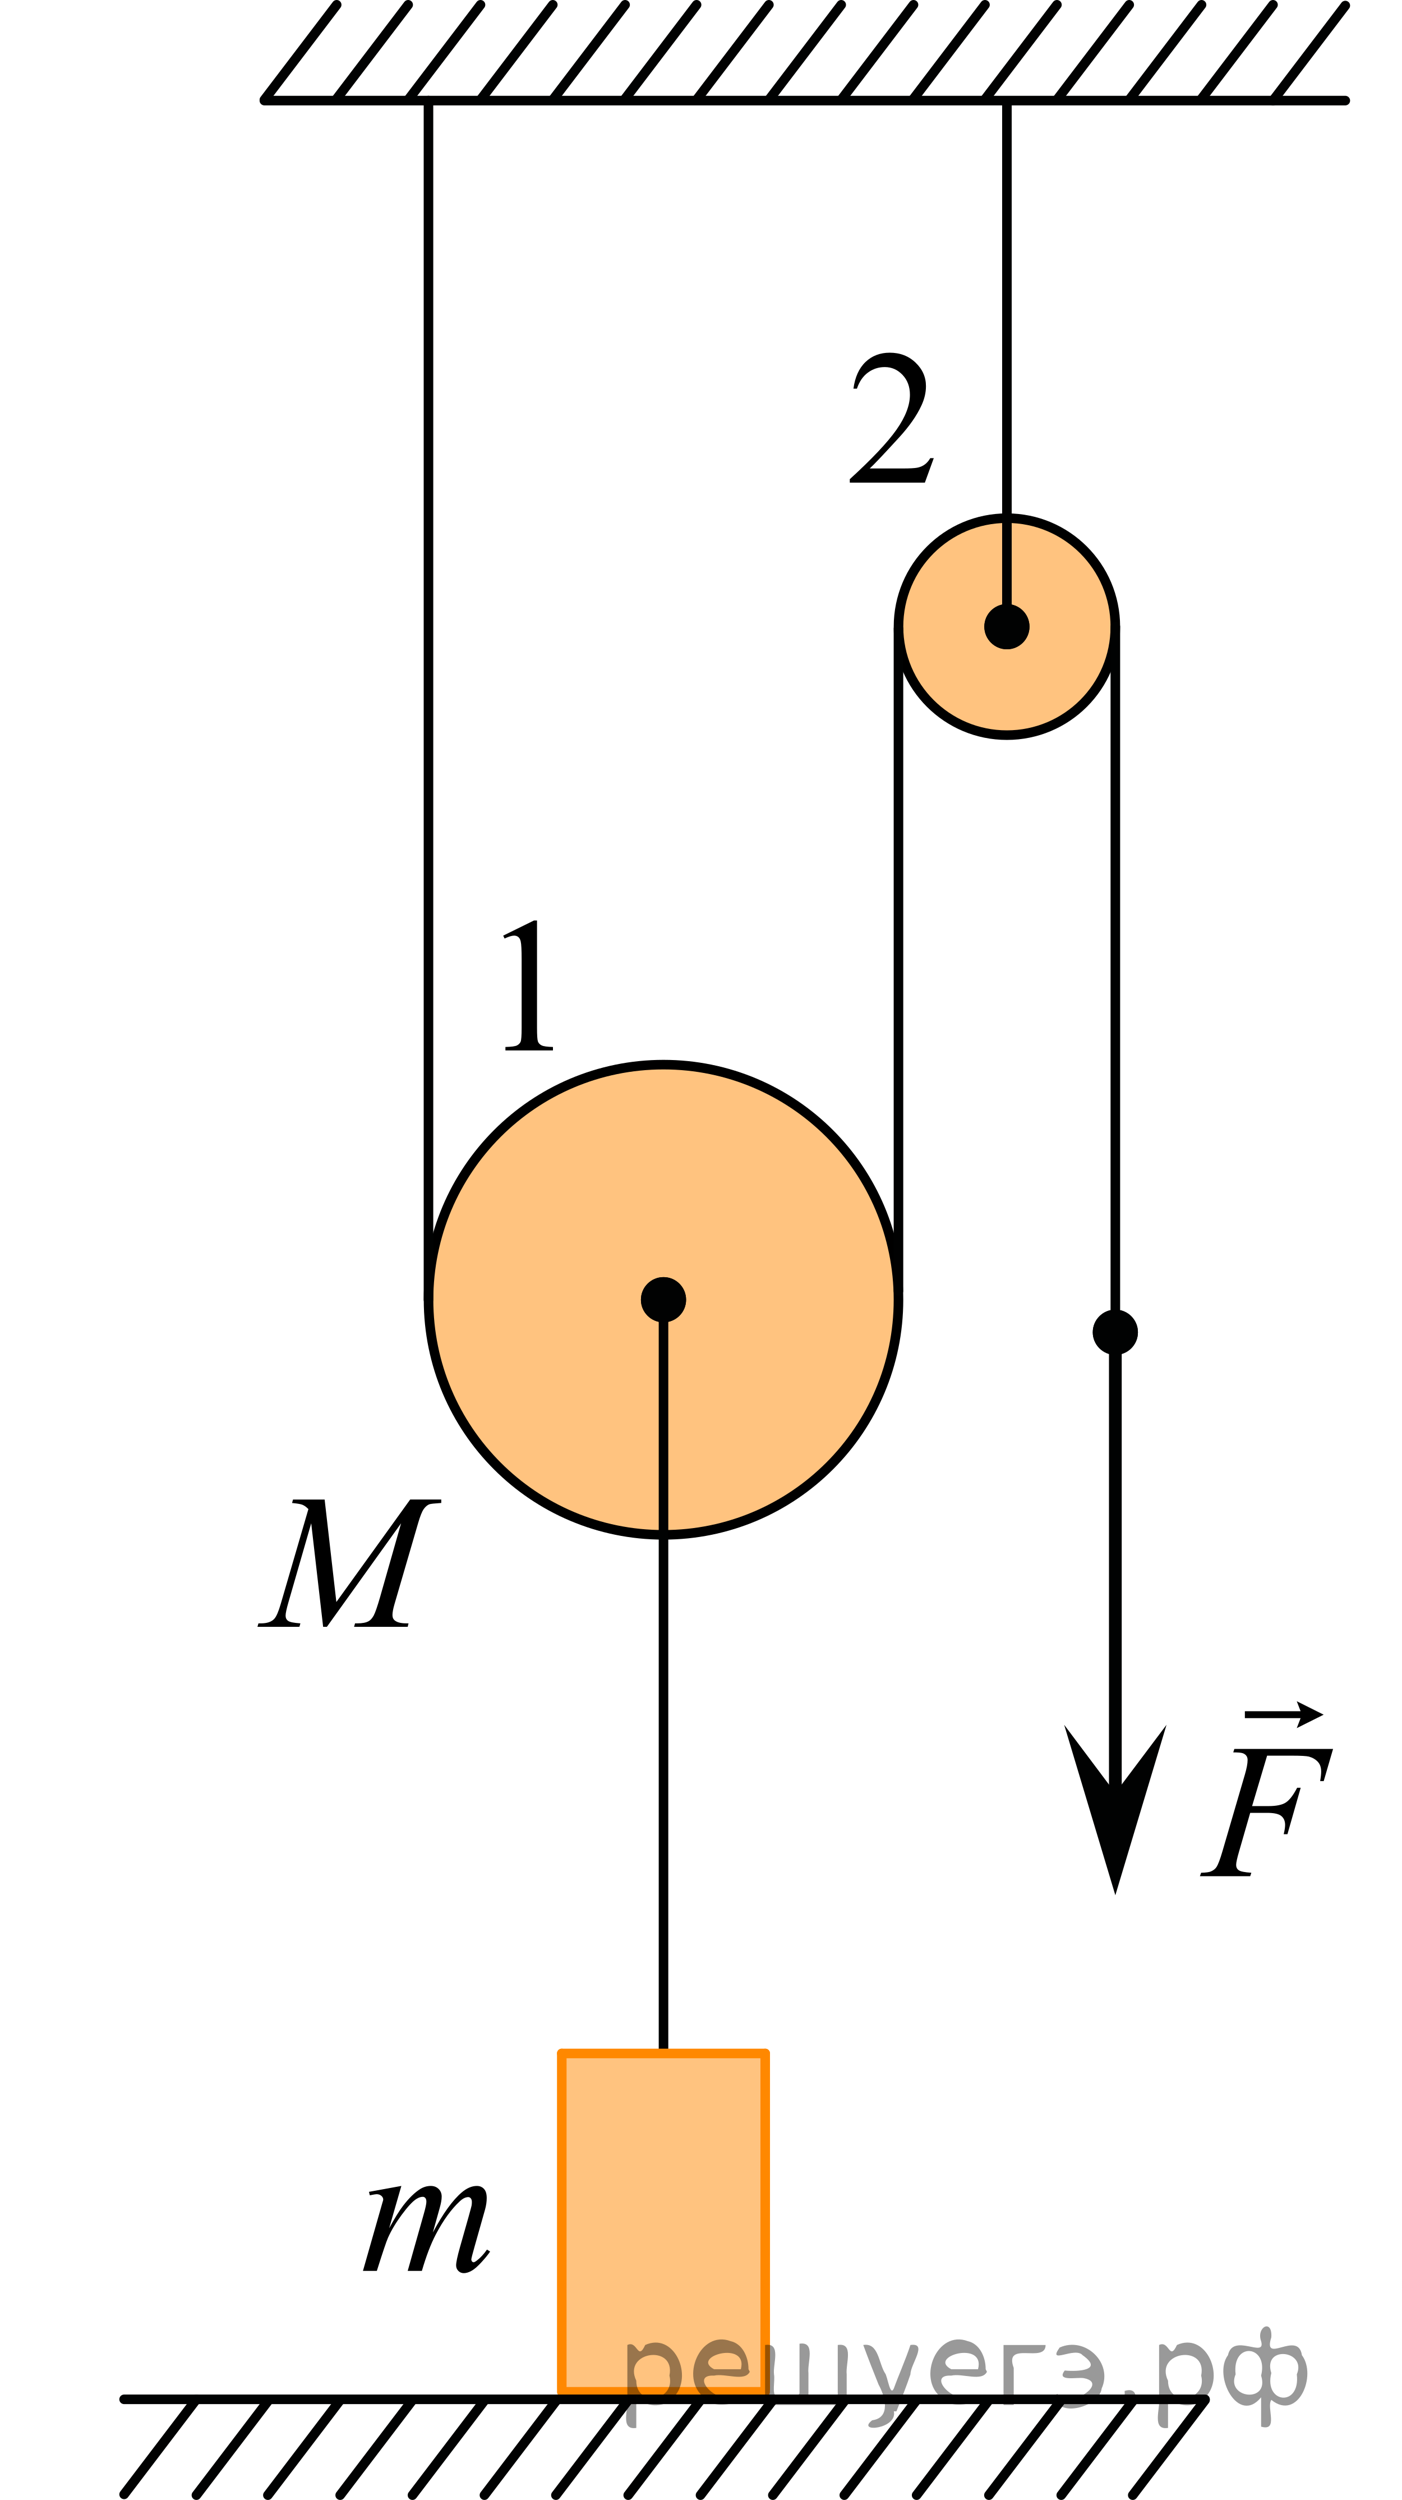 <?xml version="1.0" encoding="utf-8"?>
<!-- Generator: Adobe Illustrator 16.0.0, SVG Export Plug-In . SVG Version: 6.00 Build 0)  -->
<!DOCTYPE svg PUBLIC "-//W3C//DTD SVG 1.1//EN" "http://www.w3.org/Graphics/SVG/1.1/DTD/svg11.dtd">
<svg version="1.1" id="Слой_1" xmlns="http://www.w3.org/2000/svg" xmlns:xlink="http://www.w3.org/1999/xlink" x="0px" y="0px"
	 width="109.948px" height="195.923px" viewBox="-72.699 -65.179 109.948 195.923"
	 enable-background="new -72.699 -65.179 109.948 195.923" xml:space="preserve">
<polygon opacity="0.5" fill="#FF8800" enable-background="new    " points="-30.684,52.15 -27.294,53.889 -24.476,54.715 
	-21.413,55.108 -19.09,55.057 -15.484,54.296 -12.843,53.381 -10.663,52.055 -9.087,50.894 -7.717,49.798 -5.349,46.94 
	-2.949,41.781 -2.702,40.829 -2.351,38.727 -2.236,36.942 -2.236,35.608 -2.594,33.034 -2.594,33.034 -3.908,29.009 -5.356,26.43 
	-8.53,22.815 -12.425,20.207 -15.358,19.028 -18.582,18.372 -21.212,18.258 -26.621,19.248 -30.212,20.921 -33.932,23.895 
	-37.209,28.571 -39.097,34.576 -38.998,38.549 -37.665,43.786 -34.134,49.265 "/>
<g>
	<path fill="none" stroke="#000000" stroke-width="0.75" stroke-linecap="round" stroke-linejoin="round" stroke-miterlimit="8" d="
		M-20.666,18.258c-10.18,0-18.426,8.25-18.426,18.426c0,10.177,8.246,18.423,18.426,18.423c10.173,0,18.428-8.246,18.428-18.423
		C-2.237,26.508-10.493,18.258-20.666,18.258L-20.666,18.258z"/>
</g>
<line fill="none" stroke="#010202" stroke-width="0.75" stroke-linecap="round" stroke-linejoin="round" stroke-miterlimit="10" x1="-20.665" y1="95.629" x2="-20.665" y2="36.683"/>
<line fill="none" stroke="#010202" stroke-linecap="round" stroke-linejoin="round" stroke-miterlimit="10" x1="14.769" y1="77.731" x2="14.769" y2="39.231"/>
<polygon opacity="0.5" fill="#FF8800" enable-background="new    " points="-28.721,122.197 -12.689,122.197 -12.689,95.893 
	-28.721,95.893 "/>
<line fill="none" stroke="#FF8800" stroke-width="0.75" stroke-linecap="round" stroke-linejoin="round" stroke-miterlimit="10" x1="-12.694" y1="122.27" x2="-28.643" y2="122.27"/>
<line fill="none" stroke="#FF8800" stroke-width="0.75" stroke-linecap="round" stroke-linejoin="round" stroke-miterlimit="10" x1="-28.643" y1="122.073" x2="-28.643" y2="95.752"/>
<line fill="none" stroke="#FF8800" stroke-width="0.75" stroke-linecap="round" stroke-linejoin="round" stroke-miterlimit="10" x1="-12.689" y1="122.073" x2="-12.689" y2="95.752"/>
<line fill="none" stroke="#FF8800" stroke-width="0.75" stroke-linecap="round" stroke-linejoin="round" stroke-miterlimit="10" x1="-12.689" y1="95.752" x2="-28.643" y2="95.752"/>
<g>
	<g>
		<defs>
			<rect id="SVGID_1_" x="-54.799" y="48.453" width="20.716" height="16.439"/>
		</defs>
		<clipPath id="SVGID_2_">
			<use xlink:href="#SVGID_1_"  overflow="visible"/>
		</clipPath>
		<g clip-path="url(#SVGID_2_)">
		</g>
	</g>
	<g>
		<defs>
			<polygon id="SVGID_3_" points="-54.771,65.058 -34.222,65.058 -34.222,48.617 -54.771,48.617 -54.771,65.058 			"/>
		</defs>
		<clipPath id="SVGID_4_">
			<use xlink:href="#SVGID_3_"  overflow="visible"/>
		</clipPath>
		<g clip-path="url(#SVGID_4_)">
			<path d="M-47.241,52.338l0.92,8.035l5.791-8.035h2.436v0.272c-0.529,0.034-0.841,0.068-0.935,0.103
				c-0.161,0.063-0.31,0.191-0.445,0.383c-0.135,0.191-0.28,0.56-0.438,1.104l-1.847,6.328c-0.108,0.368-0.162,0.657-0.162,0.868
				c0,0.191,0.066,0.337,0.198,0.435c0.187,0.143,0.481,0.213,0.884,0.213h0.177l-0.066,0.272h-4.202l0.074-0.272h0.198
				c0.373,0,0.657-0.054,0.854-0.161c0.152-0.079,0.288-0.228,0.408-0.445c0.12-0.219,0.288-0.703,0.504-1.453l1.648-5.784
				l-5.82,8.116h-0.294l-0.935-8.116l-1.781,6.174c-0.152,0.525-0.228,0.878-0.228,1.06s0.065,0.32,0.198,0.416
				s0.454,0.16,0.964,0.194l-0.081,0.272h-3.289l0.081-0.272h0.198c0.486,0,0.837-0.122,1.053-0.367
				c0.157-0.177,0.321-0.56,0.493-1.148l2.171-7.439c-0.162-0.166-0.316-0.279-0.464-0.338c-0.147-0.06-0.42-0.105-0.816-0.14
				l0.073-0.272H-47.241z"/>
		</g>
	</g>
</g>
<g>
	<g>
		<defs>
			<rect id="SVGID_5_" x="18.712" y="63.962" width="16.44" height="20.714"/>
		</defs>
		<clipPath id="SVGID_6_">
			<use xlink:href="#SVGID_5_"  overflow="visible"/>
		</clipPath>
		<g clip-path="url(#SVGID_6_)">
		</g>
	</g>
	<g>
		<defs>
			<polygon id="SVGID_7_" points="18.808,84.607 35.249,84.607 35.249,64.058 18.808,64.058 18.808,84.607 			"/>
		</defs>
		<clipPath id="SVGID_8_">
			<use xlink:href="#SVGID_7_"  overflow="visible"/>
		</clipPath>
		<g clip-path="url(#SVGID_8_)">
			<path d="M26.67,72.414l-1.177,3.952h1.31c0.589,0,1.029-0.091,1.32-0.272c0.292-0.182,0.593-0.569,0.902-1.163h0.279
				l-1.038,3.636h-0.294c0.073-0.295,0.11-0.537,0.11-0.729c0-0.3-0.1-0.531-0.298-0.695c-0.199-0.165-0.57-0.247-1.115-0.247
				h-1.324l-0.868,3.01c-0.157,0.535-0.235,0.891-0.235,1.067c0,0.181,0.067,0.321,0.202,0.419c0.135,0.099,0.465,0.164,0.989,0.198
				l-0.088,0.272h-3.944l0.096-0.272c0.383-0.01,0.638-0.044,0.766-0.103c0.196-0.083,0.341-0.196,0.434-0.339
				c0.133-0.201,0.29-0.615,0.472-1.243l1.759-6.012c0.142-0.485,0.213-0.866,0.213-1.141c0-0.128-0.032-0.236-0.096-0.327
				s-0.158-0.158-0.283-0.203c-0.125-0.044-0.374-0.065-0.747-0.065l0.089-0.272h7.74l-0.735,2.523h-0.279
				c0.054-0.304,0.08-0.554,0.08-0.75c0-0.324-0.089-0.58-0.269-0.77c-0.179-0.188-0.408-0.322-0.688-0.4
				c-0.196-0.049-0.636-0.074-1.317-0.074H26.67z"/>
		</g>
		<g clip-path="url(#SVGID_8_)">
			<path d="M28.996,70.256l0.301-0.783h-4.37V68.93h4.37l-0.301-0.783l2.109,1.055L28.996,70.256z"/>
		</g>
	</g>
</g>
<g>
	<g>
		<defs>
			<rect id="SVGID_9_" x="-47.121" y="102.912" width="16.44" height="13.81"/>
		</defs>
		<clipPath id="SVGID_10_">
			<use xlink:href="#SVGID_9_"  overflow="visible"/>
		</clipPath>
		<g clip-path="url(#SVGID_10_)">
		</g>
	</g>
	<g>
		<defs>
			<polygon id="SVGID_11_" points="-47.025,116.913 -30.585,116.913 -30.585,103.213 -47.025,103.213 -47.025,116.913 			"/>
		</defs>
		<clipPath id="SVGID_12_">
			<use xlink:href="#SVGID_11_"  overflow="visible"/>
		</clipPath>
		<g clip-path="url(#SVGID_12_)">
			<path d="M-41.224,106.135l-0.957,3.318c0.427-0.78,0.79-1.367,1.089-1.76c0.466-0.607,0.92-1.049,1.361-1.324
				c0.26-0.156,0.532-0.234,0.817-0.234c0.245,0,0.448,0.078,0.61,0.234c0.162,0.158,0.243,0.358,0.243,0.604
				c0,0.24-0.057,0.555-0.17,0.942l-0.522,1.868c0.8-1.496,1.558-2.545,2.274-3.148c0.397-0.334,0.789-0.5,1.177-0.5
				c0.226,0,0.411,0.076,0.556,0.23c0.145,0.155,0.217,0.395,0.217,0.719c0,0.283-0.044,0.586-0.132,0.904l-0.81,2.863
				c-0.177,0.623-0.265,0.969-0.265,1.037s0.021,0.127,0.065,0.176c0.03,0.035,0.069,0.053,0.118,0.053s0.135-0.047,0.258-0.141
				c0.279-0.216,0.542-0.5,0.787-0.854l0.243,0.154c-0.123,0.197-0.34,0.467-0.651,0.81c-0.312,0.344-0.578,0.577-0.799,0.699
				s-0.424,0.185-0.61,0.185c-0.172,0-0.315-0.06-0.431-0.178c-0.115-0.117-0.173-0.262-0.173-0.434c0-0.235,0.101-0.709,0.302-1.42
				l0.67-2.362c0.151-0.544,0.232-0.847,0.242-0.905c0.015-0.093,0.022-0.184,0.022-0.271c0-0.123-0.027-0.219-0.081-0.287
				c-0.059-0.069-0.125-0.104-0.198-0.104c-0.206,0-0.425,0.105-0.655,0.316c-0.677,0.623-1.31,1.496-1.898,2.619
				c-0.388,0.741-0.751,1.69-1.089,2.848h-1.111l1.258-4.451c0.138-0.48,0.206-0.803,0.206-0.965c0-0.132-0.026-0.23-0.081-0.293
				c-0.054-0.064-0.12-0.096-0.198-0.096c-0.162,0-0.334,0.059-0.515,0.176c-0.295,0.191-0.674,0.602-1.138,1.229
				c-0.463,0.629-0.822,1.229-1.077,1.803c-0.123,0.271-0.415,1.137-0.876,2.598h-1.089l1.361-4.768l0.177-0.618
				c0.034-0.093,0.051-0.162,0.051-0.206c0-0.107-0.049-0.205-0.146-0.291c-0.099-0.086-0.224-0.129-0.376-0.129
				c-0.063,0-0.24,0.029-0.529,0.089l-0.066-0.272L-41.224,106.135z"/>
		</g>
	</g>
</g>
<g>
	<defs>
		<rect id="SVGID_13_" x="67.537" y="-36.053" width="28.932" height="32.88"/>
	</defs>
	<clipPath id="SVGID_14_">
		<use xlink:href="#SVGID_13_"  overflow="visible"/>
	</clipPath>
	<g clip-path="url(#SVGID_14_)">
	</g>
</g>
<g>
	<defs>
		<polygon id="SVGID_15_" points="-35.844,19.896 -26.323,19.896 -26.323,3.456 -35.844,3.456 -35.844,19.896 		"/>
	</defs>
	<clipPath id="SVGID_16_">
		<use xlink:href="#SVGID_15_"  overflow="visible"/>
	</clipPath>
	<g clip-path="url(#SVGID_16_)">
		<path d="M-33.237,8.147l2.411-1.185h0.241v8.425c0,0.56,0.023,0.908,0.069,1.045c0.047,0.138,0.143,0.243,0.289,0.316
			c0.146,0.074,0.443,0.115,0.891,0.125v0.272h-3.726v-0.272c0.468-0.01,0.77-0.05,0.906-0.121c0.136-0.071,0.231-0.167,0.284-0.287
			c0.054-0.12,0.081-0.479,0.081-1.078v-5.386c0-0.726-0.024-1.192-0.073-1.398c-0.034-0.157-0.097-0.272-0.187-0.346
			c-0.09-0.073-0.198-0.11-0.325-0.11c-0.18,0-0.431,0.076-0.752,0.229L-33.237,8.147z"/>
	</g>
</g>
<g>
	<defs>
		<polygon id="SVGID_17_" points="-8.905,-24.613 3.426,-24.613 3.426,-41.053 -8.905,-41.053 -8.905,-24.613 		"/>
	</defs>
	<clipPath id="SVGID_18_">
		<use xlink:href="#SVGID_17_"  overflow="visible"/>
	</clipPath>
	<g clip-path="url(#SVGID_18_)">
		<path d="M0.529-29.273l-0.698,1.92h-5.887v-0.272c1.731-1.579,2.95-2.87,3.656-3.87c0.707-1.001,1.06-1.916,1.06-2.745
			c0-0.633-0.193-1.152-0.581-1.56s-0.851-0.611-1.391-0.611c-0.49,0-0.931,0.144-1.32,0.43c-0.391,0.287-0.679,0.708-0.865,1.262
			H-5.77c0.123-0.908,0.438-1.604,0.946-2.09s1.142-0.729,1.901-0.729c0.81,0,1.485,0.26,2.027,0.78s0.813,1.133,0.813,1.839
			c0,0.505-0.118,1.011-0.354,1.516c-0.363,0.795-0.951,1.636-1.766,2.524c-1.222,1.334-1.984,2.139-2.289,2.414h2.605
			c0.529,0,0.901-0.02,1.114-0.059c0.214-0.039,0.406-0.119,0.578-0.239s0.321-0.291,0.449-0.511H0.529z"/>
	</g>
</g>
<line fill="none" stroke="#010202" stroke-width="0.75" stroke-linecap="round" stroke-linejoin="round" stroke-miterlimit="10" x1="21.803" y1="122.859" x2="-62.966" y2="122.859"/>
<path fill="none" stroke="#010202" stroke-width="0.75" stroke-linecap="round" stroke-linejoin="round" stroke-miterlimit="10" d="
	M-11.998,130.705"/>
<path fill="none" stroke="#010202" stroke-width="0.75" stroke-linecap="round" stroke-linejoin="round" stroke-miterlimit="10" d="
	M-14.896,129.939"/>
<path fill="none" stroke="#010202" stroke-width="0.75" stroke-linecap="round" stroke-linejoin="round" stroke-miterlimit="10" d="
	M-17.763,129.939"/>
<line fill="none" stroke="#010202" stroke-width="0.75" stroke-linecap="round" stroke-linejoin="round" stroke-miterlimit="10" x1="16.134" y1="130.369" x2="21.803" y2="122.919"/>
<line fill="none" stroke="#010202" stroke-width="0.75" stroke-linecap="round" stroke-linejoin="round" stroke-miterlimit="10" x1="10.526" y1="130.369" x2="16.196" y2="122.919"/>
<line fill="none" stroke="#010202" stroke-width="0.75" stroke-linecap="round" stroke-linejoin="round" stroke-miterlimit="10" x1="4.854" y1="130.369" x2="10.526" y2="122.919"/>
<line fill="none" stroke="#010202" stroke-width="0.75" stroke-linecap="round" stroke-linejoin="round" stroke-miterlimit="10" x1="-0.816" y1="130.369" x2="4.854" y2="122.919"/>
<line fill="none" stroke="#010202" stroke-width="0.75" stroke-linecap="round" stroke-linejoin="round" stroke-miterlimit="10" x1="-6.486" y1="130.369" x2="-0.816" y2="122.919"/>
<line fill="none" stroke="#010202" stroke-width="0.75" stroke-linecap="round" stroke-linejoin="round" stroke-miterlimit="10" x1="-12.091" y1="130.369" x2="-6.421" y2="122.919"/>
<path fill="none" stroke="#010202" stroke-width="0.75" stroke-linecap="round" stroke-linejoin="round" stroke-miterlimit="10" d="
	M-18.171,130.369"/>
<path fill="none" stroke="#010202" stroke-width="0.75" stroke-linecap="round" stroke-linejoin="round" stroke-miterlimit="10" d="
	M-23.841,130.369"/>
<path fill="none" stroke="#010202" stroke-width="0.75" stroke-linecap="round" stroke-linejoin="round" stroke-miterlimit="10" d="
	M-29.513,130.369"/>
<path fill="none" stroke="#010202" stroke-width="0.75" stroke-linecap="round" stroke-linejoin="round" stroke-miterlimit="10" d="
	M-35.12,130.369"/>
<line fill="none" stroke="#010202" stroke-width="0.75" stroke-linecap="round" stroke-linejoin="round" stroke-miterlimit="10" x1="-17.763" y1="130.369" x2="-12.091" y2="122.919"/>
<line fill="none" stroke="#010202" stroke-width="0.75" stroke-linecap="round" stroke-linejoin="round" stroke-miterlimit="10" x1="-23.433" y1="130.369" x2="-17.763" y2="122.919"/>
<line fill="none" stroke="#010202" stroke-width="0.75" stroke-linecap="round" stroke-linejoin="round" stroke-miterlimit="10" x1="-29.103" y1="130.369" x2="-23.433" y2="122.919"/>
<line fill="none" stroke="#010202" stroke-width="0.75" stroke-linecap="round" stroke-linejoin="round" stroke-miterlimit="10" x1="-34.708" y1="130.369" x2="-29.04" y2="122.919"/>
<line fill="none" stroke="#010202" stroke-width="0.75" stroke-linecap="round" stroke-linejoin="round" stroke-miterlimit="10" x1="-40.351" y1="130.369" x2="-34.681" y2="122.919"/>
<line fill="none" stroke="#010202" stroke-width="0.75" stroke-linecap="round" stroke-linejoin="round" stroke-miterlimit="10" x1="-46.021" y1="130.369" x2="-40.351" y2="122.919"/>
<line fill="none" stroke="#010202" stroke-width="0.75" stroke-linecap="round" stroke-linejoin="round" stroke-miterlimit="10" x1="-51.691" y1="130.369" x2="-46.021" y2="122.919"/>
<line fill="none" stroke="#010202" stroke-width="0.75" stroke-linecap="round" stroke-linejoin="round" stroke-miterlimit="10" x1="-57.296" y1="130.369" x2="-51.626" y2="122.919"/>
<line fill="none" stroke="#010202" stroke-width="0.75" stroke-linecap="round" stroke-linejoin="round" stroke-miterlimit="10" x1="-62.966" y1="130.309" x2="-57.296" y2="122.859"/>
<line fill="none" stroke="#010202" stroke-width="0.75" stroke-linecap="round" stroke-linejoin="round" stroke-miterlimit="10" x1="-51.966" y1="-57.295" x2="32.803" y2="-57.295"/>
<path fill="none" stroke="#010202" stroke-width="0.75" stroke-linecap="round" stroke-linejoin="round" stroke-miterlimit="10" d="
	M-18.164-65.141"/>
<path fill="none" stroke="#010202" stroke-width="0.75" stroke-linecap="round" stroke-linejoin="round" stroke-miterlimit="10" d="
	M-15.267-64.375"/>
<path fill="none" stroke="#010202" stroke-width="0.75" stroke-linecap="round" stroke-linejoin="round" stroke-miterlimit="10" d="
	M-12.4-64.375"/>
<line fill="none" stroke="#010202" stroke-width="0.75" stroke-linecap="round" stroke-linejoin="round" stroke-miterlimit="10" x1="-46.296" y1="-64.804" x2="-51.966" y2="-57.354"/>
<line fill="none" stroke="#010202" stroke-width="0.75" stroke-linecap="round" stroke-linejoin="round" stroke-miterlimit="10" x1="-40.689" y1="-64.804" x2="-46.359" y2="-57.354"/>
<line fill="none" stroke="#010202" stroke-width="0.75" stroke-linecap="round" stroke-linejoin="round" stroke-miterlimit="10" x1="-35.017" y1="-64.804" x2="-40.689" y2="-57.354"/>
<line fill="none" stroke="#010202" stroke-width="0.75" stroke-linecap="round" stroke-linejoin="round" stroke-miterlimit="10" x1="-29.347" y1="-64.804" x2="-35.017" y2="-57.354"/>
<line fill="none" stroke="#010202" stroke-width="0.75" stroke-linecap="round" stroke-linejoin="round" stroke-miterlimit="10" x1="-23.677" y1="-64.804" x2="-29.347" y2="-57.354"/>
<line fill="none" stroke="#010202" stroke-width="0.75" stroke-linecap="round" stroke-linejoin="round" stroke-miterlimit="10" x1="-18.072" y1="-64.804" x2="-23.741" y2="-57.354"/>
<path fill="none" stroke="#010202" stroke-width="0.75" stroke-linecap="round" stroke-linejoin="round" stroke-miterlimit="10" d="
	M-11.991-64.804"/>
<path fill="none" stroke="#010202" stroke-width="0.75" stroke-linecap="round" stroke-linejoin="round" stroke-miterlimit="10" d="
	M-6.322-64.804"/>
<path fill="none" stroke="#010202" stroke-width="0.75" stroke-linecap="round" stroke-linejoin="round" stroke-miterlimit="10" d="
	M-0.65-64.804"/>
<path fill="none" stroke="#010202" stroke-width="0.75" stroke-linecap="round" stroke-linejoin="round" stroke-miterlimit="10" d="
	M4.958-64.804"/>
<line fill="none" stroke="#010202" stroke-width="0.75" stroke-linecap="round" stroke-linejoin="round" stroke-miterlimit="10" x1="-12.4" y1="-64.804" x2="-18.072" y2="-57.354"/>
<line fill="none" stroke="#010202" stroke-width="0.75" stroke-linecap="round" stroke-linejoin="round" stroke-miterlimit="10" x1="-6.73" y1="-64.804" x2="-12.4" y2="-57.354"/>
<line fill="none" stroke="#010202" stroke-width="0.75" stroke-linecap="round" stroke-linejoin="round" stroke-miterlimit="10" x1="-1.06" y1="-64.804" x2="-6.73" y2="-57.354"/>
<line fill="none" stroke="#010202" stroke-width="0.75" stroke-linecap="round" stroke-linejoin="round" stroke-miterlimit="10" x1="4.546" y1="-64.804" x2="-1.122" y2="-57.354"/>
<line fill="none" stroke="#010202" stroke-width="0.75" stroke-linecap="round" stroke-linejoin="round" stroke-miterlimit="10" x1="10.188" y1="-64.804" x2="4.518" y2="-57.354"/>
<line fill="none" stroke="#010202" stroke-width="0.75" stroke-linecap="round" stroke-linejoin="round" stroke-miterlimit="10" x1="15.858" y1="-64.804" x2="10.188" y2="-57.354"/>
<line fill="none" stroke="#010202" stroke-width="0.75" stroke-linecap="round" stroke-linejoin="round" stroke-miterlimit="10" x1="21.528" y1="-64.804" x2="15.858" y2="-57.354"/>
<line fill="none" stroke="#010202" stroke-width="0.75" stroke-linecap="round" stroke-linejoin="round" stroke-miterlimit="10" x1="27.134" y1="-64.804" x2="21.464" y2="-57.354"/>
<line fill="none" stroke="#010202" stroke-width="0.75" stroke-linecap="round" stroke-linejoin="round" stroke-miterlimit="10" x1="32.803" y1="-64.744" x2="27.134" y2="-57.295"/>
<polygon fill="#010202" points="14.765,75.341 18.783,69.993 14.769,83.355 10.756,69.995 "/>
<g>
	<path fill="#010202" d="M-20.665,38.455c0.979,0,1.771-0.797,1.771-1.771c0-0.979-0.793-1.774-1.771-1.774
		s-1.771,0.795-1.771,1.774C-22.437,37.654-21.644,38.455-20.665,38.455L-20.665,38.455z"/>
	<path fill="#010202" d="M-20.665,38.455c0.979,0,1.771-0.797,1.771-1.771c0-0.979-0.793-1.774-1.771-1.774
		s-1.771,0.795-1.771,1.774C-22.437,37.654-21.644,38.455-20.665,38.455L-20.665,38.455z"/>
</g>
<line fill="none" stroke="#010202" stroke-width="0.75" stroke-linecap="round" stroke-linejoin="round" stroke-miterlimit="10" x1="-39.097" y1="36.683" x2="-39.097" y2="-57.295"/>
<polygon opacity="0.5" fill="#FF8800" enable-background="new    " points="1.644,-8.93 3.208,-8.127 4.508,-7.747 5.922,-7.565 
	6.993,-7.589 8.657,-7.94 9.876,-8.362 10.881,-8.974 11.608,-9.51 12.241,-10.015 13.333,-11.333 14.441,-13.715 14.554,-14.154 
	14.717,-15.125 14.769,-15.948 14.769,-16.563 14.605,-17.751 14.605,-17.751 13.998,-19.608 13.33,-20.798 11.866,-22.466 
	10.068,-23.67 8.715,-24.213 7.227,-24.516 6.013,-24.569 3.518,-24.112 1.862,-23.339 0.144,-21.968 -1.368,-19.811 
	-2.239,-17.038 -2.194,-15.207 -1.578,-12.789 0.051,-10.261 "/>
<g>
	<path fill="none" stroke="#000000" stroke-width="0.75" stroke-linecap="round" stroke-linejoin="round" stroke-miterlimit="8" d="
		M6.265-24.569c-4.697,0-8.501,3.807-8.501,8.503c0,4.695,3.804,8.501,8.501,8.501c4.694,0,8.503-3.806,8.503-8.501
		C14.769-20.762,10.96-24.569,6.265-24.569L6.265-24.569z"/>
</g>
<line fill="none" stroke="#010202" stroke-width="0.75" stroke-linecap="round" stroke-linejoin="round" stroke-miterlimit="10" x1="-2.239" y1="35.996" x2="-2.239" y2="-15.904"/>
<line fill="none" stroke="#010202" stroke-width="0.75" stroke-linecap="round" stroke-linejoin="round" stroke-miterlimit="10" x1="14.769" y1="39.231" x2="14.769" y2="-16.067"/>
<line fill="none" stroke="#010202" stroke-width="0.75" stroke-linecap="round" stroke-linejoin="round" stroke-miterlimit="10" x1="6.266" y1="-16.067" x2="6.266" y2="-57.17"/>
<g>
	<path fill="#010202" d="M6.265-14.294c0.979,0,1.771-0.797,1.771-1.771c0-0.979-0.793-1.774-1.771-1.774s-1.771,0.795-1.771,1.774
		C4.494-15.096,5.287-14.294,6.265-14.294L6.265-14.294z"/>
	<path fill="#010202" d="M6.265-14.294c0.979,0,1.771-0.797,1.771-1.771c0-0.979-0.793-1.774-1.771-1.774s-1.771,0.795-1.771,1.774
		C4.494-15.096,5.287-14.294,6.265-14.294L6.265-14.294z"/>
</g>
<g>
	<path fill="#010202" d="M14.769,41.004c0.979,0,1.771-0.797,1.771-1.771c0-0.979-0.793-1.774-1.771-1.774s-1.771,0.795-1.771,1.774
		C12.998,40.203,13.791,41.004,14.769,41.004L14.769,41.004z"/>
	<path fill="#010202" d="M14.769,41.004c0.979,0,1.771-0.797,1.771-1.771c0-0.979-0.793-1.774-1.771-1.774s-1.771,0.795-1.771,1.774
		C12.998,40.203,13.791,41.004,14.769,41.004L14.769,41.004z"/>
</g>
<path fill="none" d="M-72.699-55.708"/>
<g style="stroke:none;fill:#000;fill-opacity:0.4" > <path d="m -22.8,122.6 c 0,0.8 0,1.6 0,2.5 -1.3,0.2 -0.6,-1.5 -0.7,-2.3 0,-1.4 0,-2.8 0,-4.2 0.8,-0.4 0.8,1.3 1.4,0.0 2.2,-1.0 3.7,2.2 2.4,3.9 -0.6,1.0 -2.4,1.2 -3.1,0.0 z m 2.6,-1.6 c 0.5,-2.5 -3.7,-1.9 -2.6,0.4 0.0,2.1 3.1,1.6 2.6,-0.4 z" /> <path d="m -13.9,120.7 c -0.4,0.8 -1.9,0.1 -2.8,0.3 -2.0,-0.1 0.3,2.4 1.5,1.5 2.5,0.0 -1.4,1.6 -2.3,0.2 -1.9,-1.5 -0.3,-5.3 2.1,-4.4 0.9,0.2 1.4,1.2 1.4,2.2 z m -0.7,-0.2 c 0.6,-2.3 -4.0,-1.0 -2.1,0.0 0.7,0 1.4,-0.0 2.1,-0.0 z" /> <path d="m -9.0,122.7 c 0.6,0 1.3,0 2.0,0 0,-1.3 0,-2.7 0,-4.1 1.3,-0.2 0.6,1.5 0.7,2.3 0,0.8 0,1.6 0,2.4 -2.1,0 -4.2,0 -6.4,0 0,-1.5 0,-3.1 0,-4.7 1.3,-0.2 0.6,1.5 0.7,2.3 0.1,0.5 -0.2,1.6 0.2,1.7 0.5,-0.1 1.6,0.2 1.8,-0.2 0,-1.3 0,-2.6 0,-3.9 1.3,-0.2 0.6,1.5 0.7,2.3 0,0.5 0,1.1 0,1.7 z" /> <path d="m -2.6,123.8 c 0.3,1.4 -3.0,1.7 -1.7,0.7 1.5,-0.2 1.0,-1.9 0.5,-2.8 -0.4,-1.0 -0.8,-2.0 -1.2,-3.1 1.2,-0.2 1.2,1.4 1.7,2.2 0.2,0.2 0.4,1.9 0.7,1.2 0.4,-1.1 0.9,-2.2 1.3,-3.4 1.4,-0.2 0.0,1.5 -0.0,2.3 -0.3,0.9 -0.7,1.9 -1.1,2.9 z" /> <path d="m 4.7,120.7 c -0.4,0.8 -1.9,0.1 -2.8,0.3 -2.0,-0.1 0.3,2.4 1.5,1.5 2.5,0.0 -1.4,1.6 -2.3,0.2 -1.9,-1.5 -0.3,-5.3 2.1,-4.4 0.9,0.2 1.4,1.2 1.4,2.2 z m -0.7,-0.2 c 0.6,-2.3 -4.0,-1.0 -2.1,0.0 0.7,0 1.4,-0.0 2.1,-0.0 z" /> <path d="m 6.0,123.3 c 0,-1.5 0,-3.1 0,-4.7 1.1,0 2.2,0 3.3,0 0.0,1.5 -3.3,-0.4 -2.5,1.8 0,0.9 0,1.9 0,2.9 -0.2,0 -0.5,0 -0.7,0 z" /> <path d="m 10.2,122.4 c 0.7,1.4 4.2,-0.8 2.1,-1.2 -0.5,-0.1 -2.2,0.3 -1.5,-0.6 1.0,0.1 3.1,0.0 1.4,-1.2 -0.6,-0.7 -2.8,0.8 -1.8,-0.6 2.0,-0.9 4.2,1.2 3.3,3.2 -0.2,1.5 -3.5,2.3 -3.6,0.7 l 0,-0.1 0,-0.0 0,0 z" /> <path d="m 15.5,122.2 c 1.6,-0.5 0.6,2.3 -0.0,0.6 -0.0,-0.2 0.0,-0.4 0.0,-0.6 z" /> <path d="m 18.9,122.6 c 0,0.8 0,1.6 0,2.5 -1.3,0.2 -0.6,-1.5 -0.7,-2.3 0,-1.4 0,-2.8 0,-4.2 0.8,-0.4 0.8,1.3 1.4,0.0 2.2,-1.0 3.7,2.2 2.4,3.9 -0.6,1.0 -2.4,1.2 -3.1,0.0 z m 2.6,-1.6 c 0.5,-2.5 -3.7,-1.9 -2.6,0.4 0.0,2.1 3.1,1.6 2.6,-0.4 z" /> <path d="m 24.2,120.9 c -0.8,1.9 2.7,2.3 2.0,0.1 0.6,-2.4 -2.3,-2.7 -2.0,-0.1 z m 2.0,4.2 c 0,-0.8 0,-1.6 0,-2.4 -1.8,2.2 -3.8,-1.7 -2.6,-3.3 0.4,-1.8 3.0,0.3 2.6,-1.1 -0.4,-1.1 0.9,-1.8 0.8,-0.3 -0.7,2.2 2.1,-0.6 2.4,1.4 1.2,1.6 -0.3,5.2 -2.4,3.5 -0.4,0.6 0.6,2.5 -0.8,2.1 z m 2.8,-4.2 c 0.8,-1.9 -2.7,-2.3 -2.0,-0.1 -0.6,2.4 2.3,2.7 2.0,0.1 z" /> </g></svg>

<!--File created and owned by https://sdamgia.ru. Copying is prohibited. All rights reserved.-->
